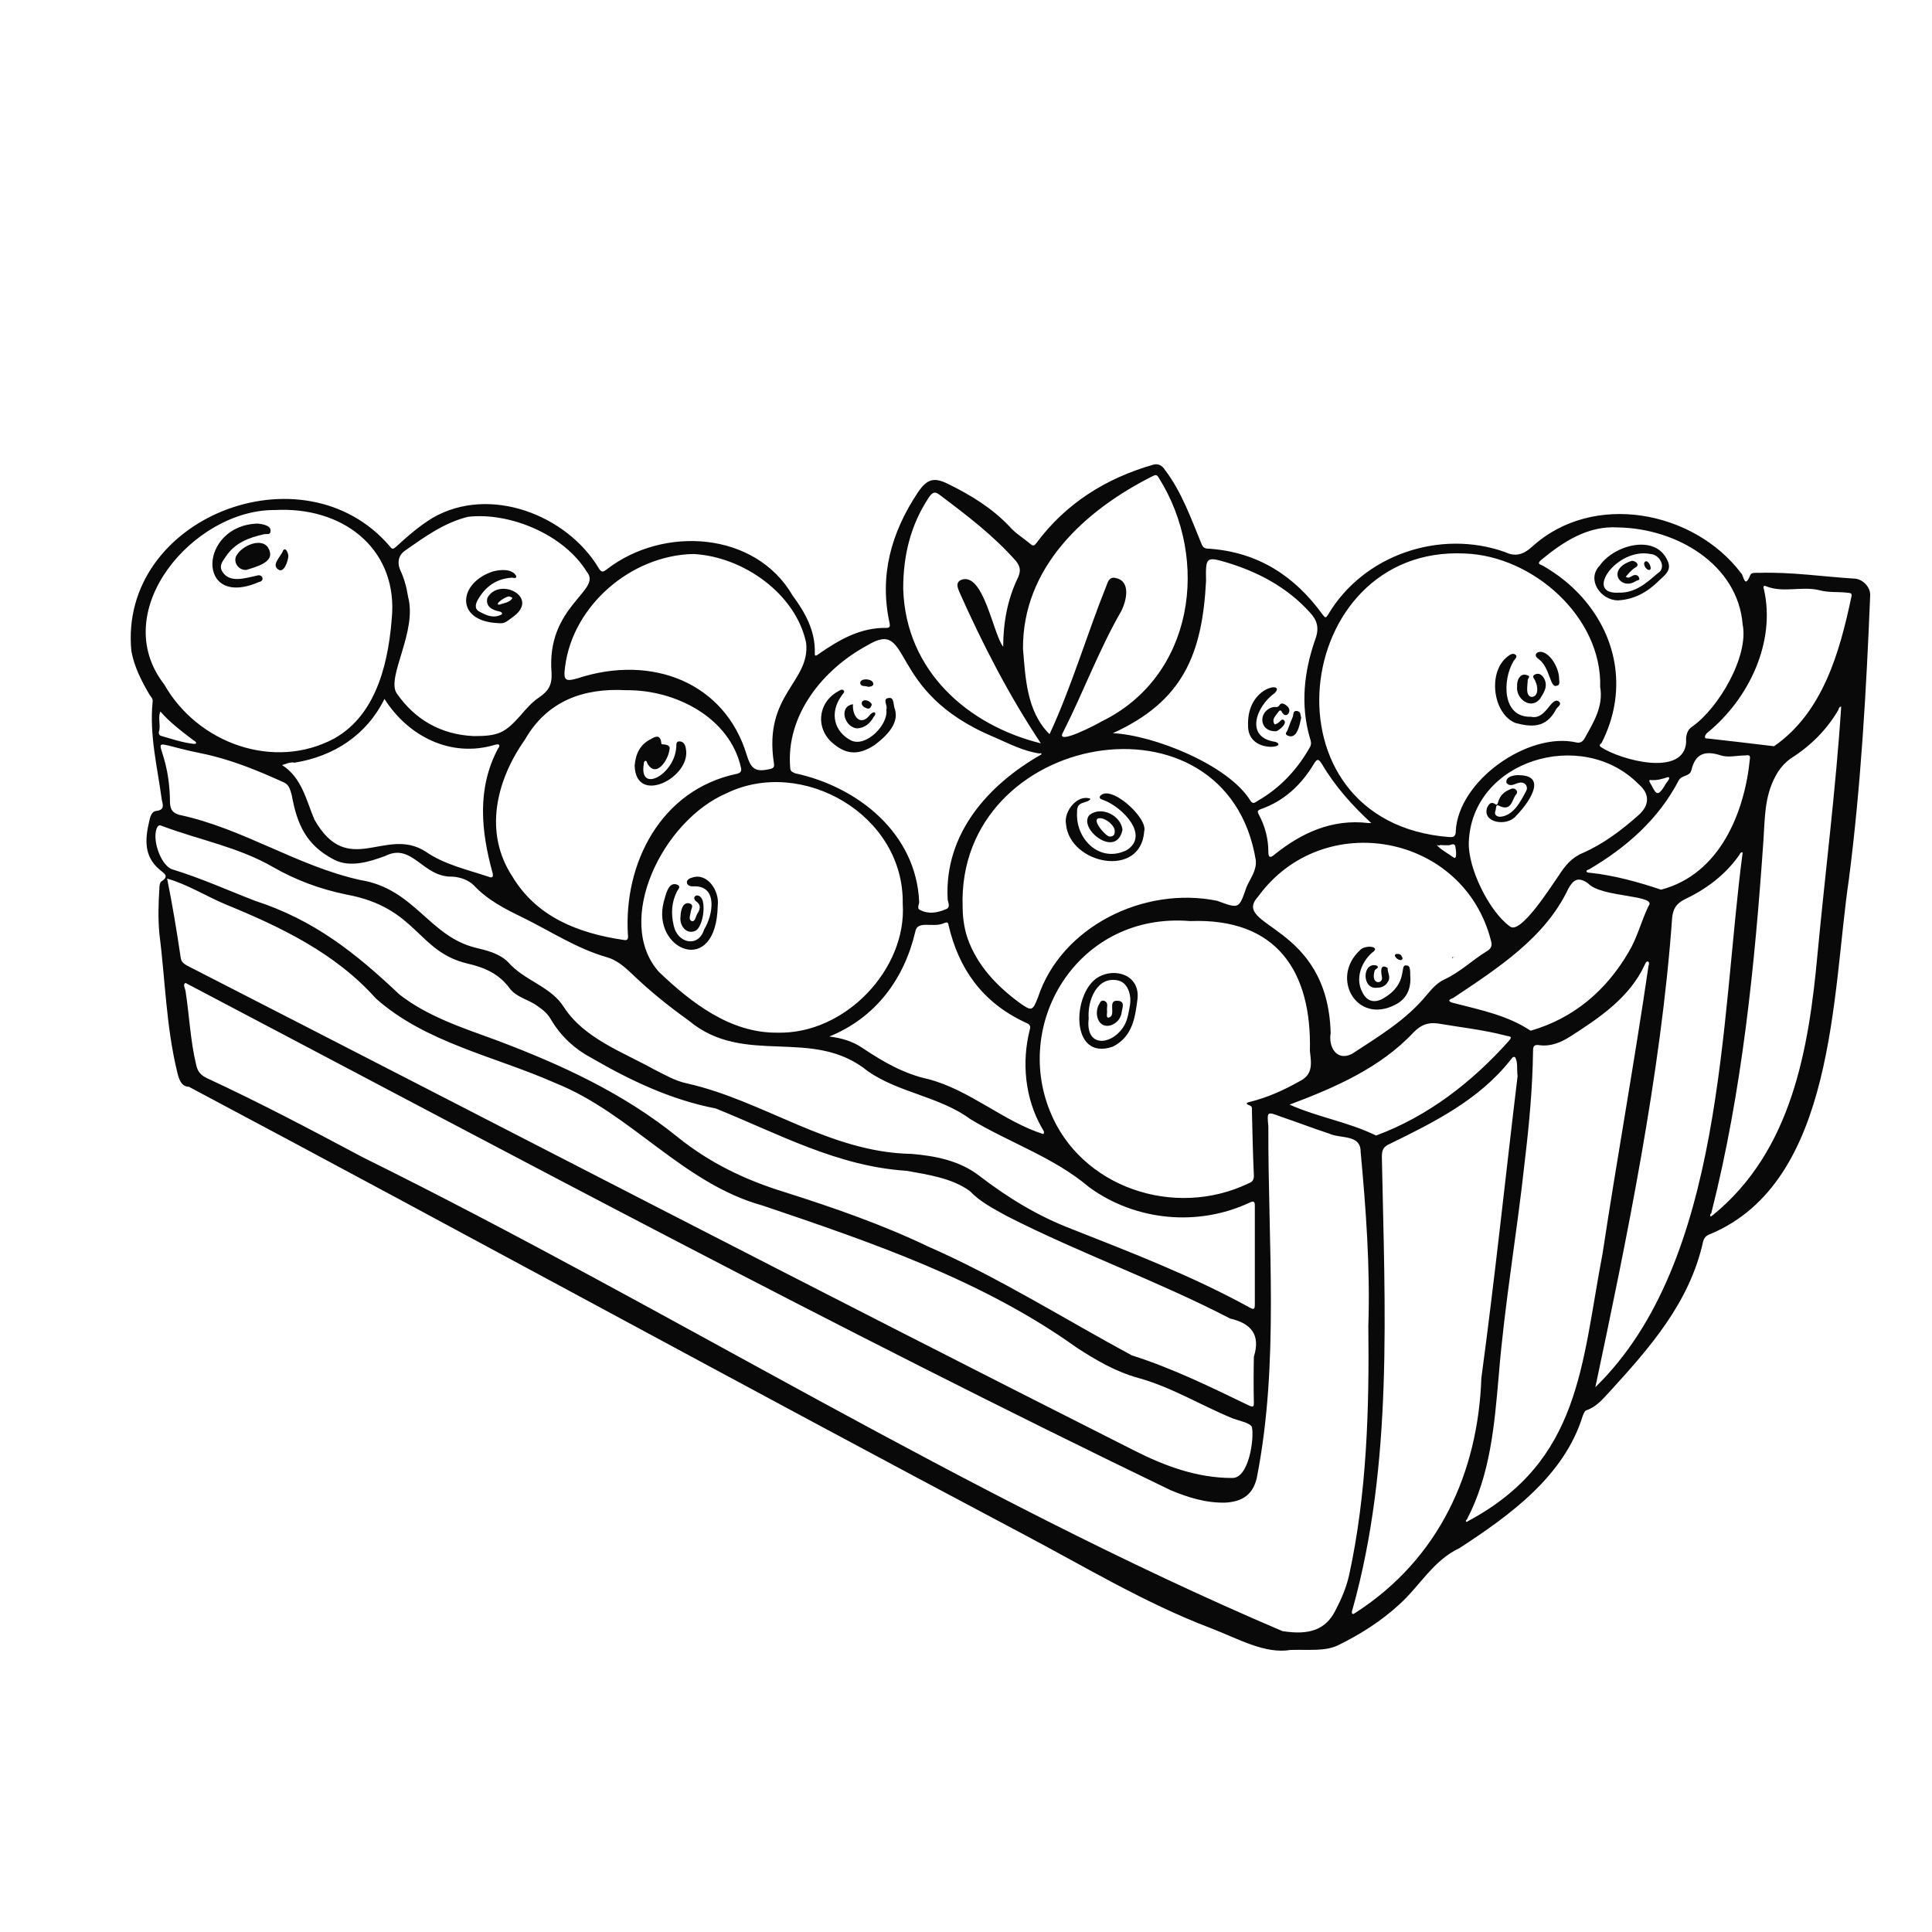 <?xml version="1.0" encoding="UTF-8"?> <svg xmlns="http://www.w3.org/2000/svg" version="1.2" viewBox="0 0 400 400" width="400" height="400"><style>.a{fill:#090909}</style><path fill-rule="evenodd" class="a" d="m267.2 341.6c-5.3 0.9-10.8-2.3-16.5-4.5-13.7-5.2-26.2-12.8-39.1-19.6-57.6-30.5-115.1-62-172.5-92.5-1.6 0-2.1-1.7-2.4-3-2.3-9.4-2.5-19.2-3.7-28.7-0.3-3.1-0.2-6.3 0-9.4 0-0.5 0.1-1.2 0.4-1.4 1.9-1.2 0.3-1.8-0.4-2.5-3.2-2.7-3-6.2-2.1-10 0.2-0.9 0.5-2 1.4-2.1 1.9-0.2 1.4-1.3 1.2-2.3-0.9-6.7-2.6-13.4-1.9-20.3 0.1-0.6-0.3-1-0.6-1.4-1.7-2.9-3.2-5.8-3.8-9.1-2.7-27.6 35.6-42.6 53.5-21.7 0.5 0.7 0.7 0.6 1.3 0.1 2.4-2.2 4.8-4.3 7.6-6 11.8-6.8 27.8-0.6 34.4 10.5 0.6 1 1 0.6 1.6 0.2 11.7-9.1 30.8-7.9 38.5 5.4 2.6 3.5 4.7 7.3 4.6 11.8-0.1 1 0.4 0.6 0.8 0.3 4.2-2.9 8.6-5.5 14-5.4 0.7 0 0.8-0.3 0.7-0.9-2.2-9.9 0.3-18.8 5.8-27.1 1.9-2.8 3.3-3.3 6.3-1.8 4.7 2.3 9.1 5 12.7 8.8 1.2 1.4 2.9 2.4 4.3 3.6 0.7 0.6 0.9 0.3 1.3-0.2 6.1-8.2 14.4-13.4 24.2-16.2 1.1-0.3 1.9 0.3 2.4 1.1 3.5 4.6 5.4 10.1 7.6 15.4 0.3 0.7 0.7 0.9 1.5 0.9 10.1 0.7 17.7 5.6 23.5 13.6 0.6 0.8 0.7 0.8 1.2 0 7.3-12.3 23.1-17.7 36.6-12.9 2.1 1 3.7 0.6 5.6-1.1 12.6-11.5 33.5-7.5 43.3 5.5 0.5 0.4 0.7 3.4 1.9 0.3 0.2-0.5 1.2-0.4 1.9-0.4 6.6-0.2 13.2 0.8 19.7 1.2 1.7 0.1 3.3 1.8 3.2 3.5-0.8 19.6-1.9 39.2-4.4 58.7-3.5 23.5-2.7 62.6-28.7 73.5-0.9 0.3-1.3 0.8-1.5 1.6-2.8 12.6-11 21.9-19.4 31.1-1.4 1.5-2.7 3.1-4.8 3.8-0.4 0.2-0.5 0.7-0.7 1.1-3.8 12.4-14.9 20.5-25.5 27.4-5.5 2.6-8.2 7.8-12.4 11.6-3.9 3.6-8.2 6.3-12.9 8.6-2.7 1.2-5.6 0.8-9.7 0.9zm87.4-90c16.4-13.3 19.9-34.5 21.7-54.1 1.6-17 3.8-34.2 4.9-51.2-0.4 0-0.5 0.4-0.6 0.7-2.4 4.1-5.7 7.4-9.8 10-1.4 1-2.4 2.2-3.2 3.7-2.3 4.2-2.2 8.8-2.5 13.3-1.8 26-4.4 51.9-10.8 77.2q-0.4 0.3-0.1 0.7 0.2-0.2 0.4-0.3zm-24.3 35.6c26.7-26 25.9-76 30.5-110.7-0.5-0.2-0.6 0.5-0.9 0.8-2.9 4-6.7 6.8-11.1 8.9-1.8 0.9-2.4 2-2.6 3.8-2.3 32.3-9.5 67-15.9 97.2zm-26.3 27.7c23.3-12.5 23.4-32.4 27.8-55.4 3-19.8 6.6-39.6 9.5-59.5 0.4-1-0.4-1.4-0.8-0.2-3.1 6.7-9.3 10.9-15.4 14.8-1.9 1.2-4 2.1-6.3 1.8-1.2-0.2-1.4 0.2-1.4 1.2-0.1 7.6-0.8 15.2-1.7 22.7-1.6 14.9-4.2 29.6-5.4 44.5-0.9 10.2-1.7 20.4-6.6 29.8-0.2 0.1-0.3 0.3-0.1 0.5 0.1 0 0.3-0.1 0.4-0.2zm-20.7-40.4c0.4-12.2-0.5-24.2-1.6-36.1 0-3.6-4.2-2.6-6.5-3.7-3.4-1.1-6.7-2.4-10-3.5-2.9-1.1-2.9-1.1-2.6 2-0.1 24.2 2.3 49-2.4 72.8-0.8 3.4-2.9 4.9-6.5 5.1-4.1 0.1-7.8-1.1-11.4-2.6-68.8-33.2-136.4-69.5-203.9-105-0.6 0.3-0.1 1.1 0 1.6 0.8 5.1 1 10.3 2.2 15.3 0.3 1.5 1 2.2 2.2 2.8 11 5.1 21.6 10.7 32.3 16.4 63.9 31.6 124.9 70.2 190.4 98.1 5.6 0.9 9-0.3 11-4.3 1.2-2.3 2.2-4.6 2.8-7.2 3.7-16.9 4.2-34.6 4-51.7zm-28.2 31.5c3.5 0.1 4.6-8.3 4.1-10.5-0.3-0.9-2.5-1.3-3.9-1.8-6.6-2.7-12.7-6.5-19.6-8.4-4.7-1.3-8.8-3.7-12.8-6.3-19.4-13.9-42.5-21.8-65-29.4-16.6-4.6-27.2-19.1-43-25.4-12.4-5.5-26.8-8.3-37.1-17.5-8.4-9.4-19.7-14.8-31.2-19.5-4-1.7-7.8-4.1-12-5.3 1.1 5.4 2 10.9 2.8 16.3 0.1 0.9 0.6 1.3 1.3 1.7 65.4 33.5 130.5 67.3 196.1 100.4 6.3 3.2 13 5.7 20.3 5.7zm4.7-46q0 0 0 0 0-5.2 0-10.3c0-0.8-0.1-1.2-1.1-0.7-10.7 5-23.6 3.8-33.2-3.2-7.3-6.2-16.5-9.2-24.6-14.1-6.4-4.7-14.7-5.4-21.2-9.9-11.5-9.4-25.5-0.8-37.1-10.5-4.2-3-8.3-6.3-12.1-10-1.4-1.3-3-2.6-4.8-3.1-6.3-1.8-11.7-5.4-17.4-8.2-3.7-1.8-7.3-3.6-10.2-6.7-1.1-1.1-2.8-1.7-4.4-1.8-6.2 0.2-8.3-7.1-13.9-4.3-3.2 1.2-7.3 2.5-10.6 0.8-5.8-3-7.7-7.3-8.8-13.4-0.3-1-0.5-2.1-1.6-2.6-5.5-2.5-11.1-4.8-17-6-13.9-2.8-6.7-4.4-6.6 10.3 0.1 1.4 0.6 2 1.9 2.4 13.2 2.8 24.4 10.6 37.5 13.5 11.2 1.8 14.2 11.6 23.8 14 2.5 0.6 5 1.2 6.8 3 3.4 3.9 8.9 5 11.6 9.4 4.2 6.4 12.1 9.2 18.6 12.8 2.2 1.1 4.4 2.4 6.8 2.9 16 3.6 29.5 14.3 46.5 14.6 4.9 0.4 10 1.4 14 4.5 6 4.6 12.2 8.4 19.3 11.1 12.4 4.9 24.9 9.7 36.7 16.2 0.9 0.5 1.1 0.4 1.1-0.7 0-3.3 0-6.7 0-10zm-0.2 20.9c1.4-4.5-0.5-6.9-4.9-7.9-15-7.8-31.1-13.5-46.2-21.2-2.7-1.5-5.5-2.9-7.7-5.2-3.7-2.7-8.7-3.4-13.1-4.2-14.3-0.9-26.6-7.7-39.5-12.9-9.3-1.8-17.7-5.8-25.8-10.5-3.4-1.8-6.2-4.4-8.2-7.7-0.7-1.3-1.7-2.2-2.9-3-1.9-1.4-4.4-1.8-5.8-3.7-2.2-3-5.2-4.3-8.7-5.1-10.5-2.5-10.4-11.6-25.1-14.3-5.4-1.1-10.5-3-15.2-5.7-7.1-4.1-15.2-5.6-22.7-8.4-0.4-0.1-0.8-0.5-1.2 0.1-1.3 2.2 0.6 8 3.1 8.8 5.9 1.8 11.4 4.3 17.1 6.5 12.3 4 20.8 10.8 29.9 19.4 5.9 4.6 13.1 6.9 19.9 9.4 13.6 5.1 26.6 11.1 37.8 20.2 6.6 5.3 13.9 8.8 22 11.3 10.1 3.2 20.2 6.7 29.8 11.3 14.6 6.4 28.2 15 42.1 22.5 8.5 2.7 16.4 6.6 24.3 10.4 0.9 0.4 1 0.2 1-0.5q-0.1-4.8 0-9.6zm-13.2-90.2c-22.8-1.9-36.7 20.5-29 39.4 6.3 15.7 25.7 22.3 41.1 14.9 0.8-0.3 1.1-0.7 1.1-1.6-0.2-4.4-0.3-8.9-0.4-13.3 0-0.5 0.1-1-0.4-1.2-1.4-0.5-0.3-0.7 0.1-0.8 3.6-0.9 6.9-2.4 10.1-4.2 2.9-1.4 2.5-3.7 2.2-6.3 0.4-16.4-6.8-27.6-24.8-26.9zm84.9-48.5c0.4-14.4-13.9-27.1-28-27.6-36.1-1.8-42.9 55.6-3.3 58.7 1 0.1 1.4-0.2 1.4-1.2 0.5-10.5 15-20.6 24.9-18.4 0.8 0.2 1.3-0.1 1.7-0.7 1.9-3.4 4-6.7 3.3-10.8zm-144.4 44.9c0.3-18.5-20.9-30.4-36.4-22.9-13.4 5.7-23.4 26.5-14.1 37 6.7 6.4 14.8 12.7 24.5 12.6 14.1 0.4 26.9-13.2 26-26.7zm127.3 35.7c-0.2-1.6 0.1-2.8-0.5-3.9-0.5-0.3-0.7 0.3-1 0.6-6.5 8.2-15.7 12.8-24.9 17.3-1.4 0.6-1.7 1.3-1.7 2.7 0.6 31.2 2.4 63.5-6.1 93.8-0.1 0.3-0.2 0.7 0 0.8 0.3 0.2 0.5-0.2 0.8-0.3 17.1-11.1 25.2-28.8 25.9-48.5 2.8-20.7 5-41.8 7.5-62.5zm-257.4-117.2c-16.6-0.1-34.7 20.8-22.8 36.1 6.9 12.2 22.7 17.9 35.2 11.2 9.1-5.1 11.4-16.6 12-26.1 0.6-13.4-10.3-22-24.4-21.2zm142.5 82.1c0 1.7 0.2 4.1 1 6.5 2 5.7 6.1 10 10.9 13.5 2.4 1.7 2.6 1.6 3.7-1.2 4.8-14.6 21.9-23.1 37.1-20 4.6 1.7 4.5 1.7 6.1-2.9 0.8-1.8 2.1-3.4 1.9-5.5-6-36.6-61.9-26.7-60.7 9.6zm-69.6-44.8c-8.9-0.5-16.4 2.2-21 10.2-6 8.5-8.6 19.3-2.6 28.4 5 8.3 13.5 11.7 23 13.1 0.9 0.2 1-0.3 0.9-1.1-0.9-14.6 6.7-30 22.6-33.3 0.7-0.2 1-0.5 0.8-1.3-2.3-10.3-13.5-16.1-23.7-16zm-31.6 9.5c5 0 6.4-0.6 9.6-4.2 1.2-1.4 2.4-2.8 3.9-3.8 1.9-1.3 2.7-2.5 2.6-5-1.2-14 10.6-17.1 7.3-21-4.7-7.7-15.9-12.4-24.6-11.4-4.9 1.2-8.9 4.1-12.9 6.9-1.4 0.9-1.9 2.4-1.1 4.2 0.8 1.7 1.3 3.6 1.6 5.5 1.9 7.2-4.5 16.5-2.4 19.9 3.8 5.5 9.2 8.6 16 8.9zm177.4 61.5c-0.5 2.8 1.2 5.9 4.4 4.3 5.5-3.6 11.2-7 15.4-12.1 1.1-1.3 2.2-2.6 3.7-3.3 3.3-1.5 5.9-4.1 8.9-5.9 0.8-0.5 1.1-1.1 0.8-2.1-5.6-22.2-34.8-27.6-48.2-9.2-5.9 6.4 14.4 5.5 15 28.3zm-132-99.2c-12.9 0.3-24.9 10.7-26.5 23.3-0.4 2.9 0 3.2 2.7 2.4 15.4-5 30.4 1 34.9 15.9 0.8 2.6 1.6 3.6 4.4 3 1.2-0.2 1.4-0.4 1.2-1.5-2.1-14.1 7.6-16.6 6.7-24.7-2.1-10.1-13-17.9-23.4-18.4zm46.8 72c0.1 0.3-0.6 1.4 0.2 1.7 1.7 0.9 3.5 0.6 5.2-0.1 1.3-0.4 0.5-1.5 0.5-2.2-0.7-13.4 8.3-23.6 19.4-29.9 0.1-0.4-0.3-0.2-0.4-0.2-3.4-0.5-6.4-2.1-9.4-3.4-22.6-9.4-16.6-24.8-26.2-19-9.3 5-16.9 14.5-16 25.3 0 0.8 0.4 0.9 1 1.2 13.1 2.8 25.1 12.5 25.7 26.6zm21.5-52.4c0.5 5.8 0.7 13 5.5 17.7 4.6-9.9 7.7-20.6 11.8-30.8 0.3-0.9 0.7-1.9 2-1.5 3.1 0.7 2.1 4.8 1 6.9-4.6 8-7.8 16.7-12 25-1.8 3 7.3-1.8 7.9-2.2 19.2-9.3 22.6-33.5 11.9-50.5-0.4-0.7-0.7-0.6-1.3-0.3-14.1 7.1-26.9 18.9-26.8 35.7zm123.2-25.1c-6.2-0.4-11.3 2.9-16 6.8-0.9 0.8 0 0.9 0.4 1.1 3.1 1.8 5.8 3.9 8.2 6.6 7.6 8.6 9.2 19.9 4 30.1-0.2 0.2-0.7 0.5-0.1 0.9 3.9 2.6 17.2 6.3 17.6-1.1-0.1-1.3 0.2-2.5 1.3-3.2 5.4-3.8 11.7-14.5 10.4-21.1-1-12.4-13.6-19.9-25.8-20.1zm-85.3 11.1c-0.8 15.2-4.8 24.9-19.3 31.5 8.5 0.4 24 6.6 28.5 14 0.5 0.8 1 0.3 1.5 0 4.7-2.7 8.2-6.5 10.8-11.1 0.4-0.7 0.2-1.3 0-1.9-2-6.9-1.2-13.8 1.1-20.4 0.9-2.4 0.4-4-1.1-5.6-4.7-5.2-10.7-8.4-17.4-10.4-4.1-1.2-4.2-1-4.1 3.9zm-188.7 37.6c-1-0.2-1.8 0.3-2.6 0.5 4.1 2.6 5 7.3 6.7 11.3 7 12.3 14.7 1.3 23 6.6 3.9 2.7 8.5 3.7 13 5.2 0.7 0.3 1.1 0.2 0.9-0.7-2.4-8.7-3.3-17.5 1.1-25.8 0.5-0.6 0.4-1.1-0.6-0.8-9.3 2.8-18.1-1.9-22.9-9.5-3.7 7.5-10.5 11.9-18.6 13.2zm152.2 55.3c0.4-1.1-0.5-1.3-1.1-1.6-8.7-4.1-13.6-11-15.7-20-0.1-0.7-0.3-0.7-0.9-0.5-2.2 1.1-5.6-0.7-6 1.8-2.3 9.8-8.2 17.8-17.8 21.7 2.5 0.3 4.9 1 6.9 2.4 4.2 2.8 8.5 5.3 13.5 6.4 8.6 2.2 15.7 8.8 23.9 11.4 0.4-0.4-0.1-0.9-0.3-1.3-3.5-6.1-4.2-13.6-2.5-20.3zm90.9-38.8c-0.2 5.3 4.2 14.3 8.5 17.4 2.2 1.9 8.8-8.7 10.1-10.5 1.3-2 2.6-3.7 5-4.7 4.3-1.9 8-4.7 11.5-7.8 2.3-2 2.5-4.4 0-6.5-11.7-11.8-34.5-4.9-35.1 12.1zm-117.1-52.5c0.5 17.1 13.5 28.3 28.5 32-6.6-9.9-12.1-20.6-16.9-31.4-0.3-0.8-0.8-1.8 0.3-2.4 4.7-2 6.7 11.2 8.8 13.8 0-5 0.9-9.9 3.1-14.4 0.6-1.4 0.4-2.3-0.5-3.4-4.6-5.2-10.1-9.4-15.7-13.6-1.1-0.9-1.6-0.5-2.3 0.5-3.7 5.6-5.3 11.8-5.3 18.9zm129.9 91.5c9-2.6 15.7-8.4 20.3-16.3 1.8-3 2.6-6.4 4.1-9.5 2-2.4-9.7-1.7-12.5-4.7-2.1-1.5-3.1-0.7-4.1 1.1-4.8 10.2-14.7 16.5-23.8 22.6-1.1 0.4-1.2 0.8 0.2 1.1 5.4 1.4 11 2.5 15.8 5.7zm50.4-58.9c10.1-7 13.6-19.5 16-30.9 0.3-1-0.5-0.8-1-0.9-1.8-0.2-3.8 0-5.6-0.5-3.7-0.9-7.4 0.6-11-0.8-0.6-0.3-0.7 0.1-0.5 0.6 2.5 10.9-3.1 22.7-11.7 29.7-0.5 0.4-0.9 1.3 0.1 1.2 4.4 0.5 8.8 1 13.7 1.6zm-82.4 80.6c10.8-4 19.9-11.1 27.5-19.6 1-1.1-0.2-0.9-0.7-1.1-4.6-1.2-9.3-1.7-14-2.5-2.2-0.3-3.6 0.4-5 1.8-6.9 7.4-16.4 11.5-25.7 15 5.8 2.6 12.2 3.6 17.9 6.4zm59-50.9c12.2-3.2 17.3-16 18.4-27.1 0.1-0.8-0.3-0.8-0.9-0.7-1.7 0-3.6 0.5-5.1 0-3.4-1.1-5.3-0.3-6.1 3-0.3 1.4-1.9 1-2.6 2.1-4.2 8.1-10.8 13.9-18.6 18.5-0.8 0.2-0.7 0.7 0.2 0.7 4.9 0.5 10.3 2 14.7 3.5zm-60.6-13.8c0 0 0.3 0 0.6 0-3.9-3.6-7.5-7.6-10.2-12.2-0.7-1.1-1-1.2-1.7 0-2.6 4.3-6.1 7.6-10.9 9.3-0.8 0.3-0.8 0.5-0.5 1.1q2 3.7 2 7.8c0 1.3 0.5 1.2 1.3 0.5 5.5-4.4 11.8-7.4 19.4-6.5zm-243.3-16.4c0.9 0.1 0.7-0.4 0.1-0.7-2.5-1.9-4.9-3.7-6.9-6-0.5 1.2 0 2.5-0.2 3.8-0.1 0.4-0.4 1.1 0.5 1.3 2.1 0.6 4.1 1.3 6.5 1.6zm305.3 6.9c-1.2 0.4-2.3 0.7-3.5 0.6-0.5-0.1-0.3 0.3-0.2 0.5 1.2 2.1 1.4 3.4 3.1 0.6 0.1-0.4 1.5-1.7 0.6-1.7zm-46.3 14.1c-0.5 0-0.9-0.1-0.9 0-0.2 0.2-1-0.3-0.4 0.2 0.9 0.9 2.1 1.5 3.2 2.3 0.9 0.7 0.5-1.9 0.4-2.3-0.2-0.7-0.8-0.3-1.3-0.2-0.4 0-0.8 0-1 0z"></path><path fill-rule="evenodd" class="a" d="m235.5 206.9c-0.5 3.8-1 7.7-5.1 9.8-9 3.1-8.4-11.3-3-14.4 3.4-2 8.7-0.5 8.1 4.6zm-10.1 4c-0.7 5.9 4.4 5.6 7 2 1-1.4 1.2-2.9 1.5-4.5 0.5-2.5-0.5-5-2.4-5.4-4.4-1-6.4 4.2-6.1 7.9z"></path><path class="a" d="m317 148.4c3.1 0.7 4.1-4.2 5.7-3.2 0.8 0.6-0.2 1.1-0.5 1.6-2.1 4.1-5.3 3.7-8.4 2.9-4.6-1.8-5.8-10.1-2-13.5 0.6-0.5 1.3-1.1 1.9-0.7 0.7 0.5-0.2 1-0.4 1.5-2.2 3.7-2.4 11.6 3.7 11.4z"></path><path class="a" d="m314.1 142.1c-0.1-1.2 0.6-2.9 2.1-2.3 0.8 0.2 0.1 0.7 0.1 1 0 1-0.6 3.4 0.9 3.5 1.4-0.2 1.2-2.2 0.7-3.2-0.1-0.5-1-1.1 0-1.5 0.7-0.3 1.3 0.1 1.7 0.7 1 1.7 0.1 3-0.7 4.3-1.9 2.5-5.1 0.1-4.8-2.5z"></path><path class="a" d="m322.8 140.6c0 0.5 0.3 1.3-0.6 1.4-1.3 0.4-1.3-3.9-3.7-5.6-1.3-0.9 0-1.8 1.1-1.3 1.6 0.6 3.2 3.3 3.2 5.5z"></path><path class="a" d="m148.6 187.5c-0.3 15-13.7 9.2-11.2-0.7 0.4-1.3 0.9-4.5 2.9-3.6 0.7 0.4 0.1 0.9-0.1 1.3-1.2 2.3-1.3 4.7-0.7 7.2 0.8 3.6 5.1 4.6 6.3 0.7 1.8-2.9 2.9-9-2.1-8.9-1.7 0.2-2.1-1.4-0.4-1.8 3.1-1.1 5.7 2.7 5.3 5.8z"></path><path class="a" d="m140.9 189.7c0-0.8 0.3-2.9 1.7-2.7 1.3 0.3 0.4 1.2 0.4 1.9-0.1 0.6-0.5 1.5 0.2 1.8 0.7 0.2 0.8-0.8 1.1-1.4 0.6-0.9 1-1.9-0.2-2.7-1-0.9 0.3-1.8 1.1-0.7 1 1.4 0.3 6-1.2 6.8-1.9 0.9-3.4-1.1-3.1-3z"></path><path class="a" d="m53.4 108.4c0.7 0.1 2.8 0.3 2.6 1.6 0 0.8-0.8 0.5-1.3 0.6-3.2 0.7-6.1 1.8-8 4.7-0.6 0.9-1.4 1.8-0.7 3 1.5 2.5 4.7 1.4 7.1 0.9 1.3-0.5 1.8 1.1 0.5 1.3-13.1 5.7-12.5-11.8-0.2-12.1z"></path><path class="a" d="m51 118c-1.8 0.1-2.9-1.9-1.9-3.2 1.4-2.2 6.1-3.9 6.8-0.4 0.5 2.2-3.4 3.1-4.9 3.6z"></path><path class="a" d="m59.7 115.1c0 0.9-0.9 3.7-2.1 2.8-1.5-1 0.6-2.7 1-3.9 0.6-0.9 1.1 0.7 1.1 1.1z"></path><path class="a" d="m236.9 172.1c-0.7 9.9-15.5 6.8-16.2-1.5-0.5-2.7 2.5-6.3 5.1-5.2-0.8 1.1-2.9 0.3-2.8 2.7-0.4 5.6 4.7 10.7 10.3 7.9 4.8-3.1-1-8.9-4.7-10.3-0.4-0.2-1-0.2-0.9-0.8 2-2.8 10 4.4 9.2 7.2z"></path><path fill-rule="evenodd" class="a" d="m232.4 171.8c-1.3 6.2-9.4-0.4-6.8-3.1 2.5-1.9 6.5 0.2 6.8 3.1zm-4.7-2.4c-2.1 0 1.4 4 2.1 3.8 0.8 0 1-0.5 1-1.1 0-1.2-1.8-2.7-3.1-2.7z"></path><path class="a" d="m131.4 158.5c0.2-2.4 1.1-4.4 3.4-5.5 0.8-0.5 1.9-1 2.1 0.7 0 0.2 0.1 0.4 0.1 0.4 0.9 0 1.9 0.2 1.6 1.1-0.2 2.1-2.8 6.1-4.6 2.8-0.1-0.7-0.7-0.6-0.7 0.1-1.1 6.3 6.3 2.3 6.7-3.3 0.1-0.5-0.2-1.4 0.8-1.3 0.8 0.1 1.1 0.8 1.2 1.5 1.2 5.9-10.4 11.9-10.6 3.5z"></path><path fill-rule="evenodd" class="a" d="m102.9 129c-8.8-0.5-8-8.4-0.8-10.7 1.5-0.4 4-0.6 4.8 1 0 0.6-0.6 0.3-0.9 0.3-3.2 0.2-5.4 1.8-6.9 4.3-0.6 0.9-1 2.1 0.1 2.7 1.3 0.7 2.8 1.5 4.5 0.7 0.5-0.2 0.2-0.6-0.3-0.7-1.5-0.3-2.9-1-2.5-2.8 2.4-4.4 10.7-0.3 5.6 3.7-2.1 1.6-2.1 1.6-3.6 1.5zm2.6-5.5c-0.6-0.2-3.4 1.7-2.1 1.7 1-0.4 2.1-0.4 2.7-1.4q-0.3-0.2-0.6-0.3z"></path><path class="a" d="m292 202.4c0.1 2.5-0.9 4.5-3.1 5.6-8 4.2-13.5-5.5-7.4-11.2 1-1.3 4.7-0.9 2.5 0.5-2.4 2.2-3.3 5.5-2 8 0.9 2 2.5 2.5 4.4 1.4 5.4-3.1 3.2-7.2 4.8-6.8 1-0.1 0.7 1.8 0.8 2.5z"></path><path class="a" d="m285.1 204.5c-3.2 0.4-3.1-5.4-0.1-4.6 0.8 0.5-0.4 0.7-0.4 1.1-0.9 3 1.9 2.8 1.5 1.2-0.2-1-0.4-2.8 1.2-1.8-0.1 0.9 0.7 1.8 0.1 2.8-0.5 0.9-1.3 1.3-2.3 1.3z"></path><path class="a" d="m290.4 198.4c-0.2 0.9-1.6 0-1.6-0.6 0-0.3 0.4-0.3 0.6-0.3 0.7 0 0.8 0.5 1 0.9z"></path><path class="a" d="m300.9 198.2q0.1-0.1 0.2-0.1c-0.1-0.1-0.1 0-0.2 0.1z"></path><path class="a" d="m300.9 198.2q-0.1 0-0.3 0 0.1 0.1 0.1 0.2 0.1-0.1 0.2-0.2c0 0 0 0 0 0z"></path><path class="a" d="m183.5 146.9c0.4-0.8-1-2.3 0.6-2.4 1.1-0.1 0.8 1.5 1.2 2.4 0.9 3-2 5.7-4.3 7.4-3.1 2-5.6 2-8.3-0.2-3.9-3-3.5-8.5 0.7-10.9 0.4-0.2 0.9-0.7 1.3-0.2 0.3 0.3-0.3 0.7-0.5 1.1-2.5 3.5-1.5 7.4 2 9.2 3.1 1.5 7.8-3.3 7.3-6.4z"></path><path class="a" d="m177.5 150.8c-2.6-0.1-4-4.5-0.9-5-0.2 2.5 1.6 4.8 3.6 2.1 0.9-0.9 1.4-0.2 0.7 0.5-0.7 1.3-1.8 2.3-3.4 2.4z"></path><path class="a" d="m179.7 142.2c-0.5-0.3-1.5 0.1-1.6-0.8 0-1.1 2.6-0.9 2.7 0.1 0.1 0.5-0.5 0.7-1.1 0.7z"></path><path class="a" d="m180.5 145.9c-0.2 0.6-0.5 0.9-0.9 0.8-0.5-0.2-1.2-0.4-1.2-1.2 0.3-1 1.9-0.4 2.1 0.4z"></path><path fill-rule="evenodd" class="a" d="m335 124.3c-3.6 0-6.6-4.3-3.8-7.2 3-4.3 11.7-6.7 14.1-0.9 0.8 1.8-0.5 2.8-1.7 3.9-2.3 2.3-5 4-8.6 4.2zm0.2-1.6c3.3 0.1 5.7-2 8-4 1.9-1.1 0.5-3.9-1.5-4-7-1.4-13.9 8.5-6.5 8z"></path><path class="a" d="m258.4 150.2c-0.3-8.2 8-9.2 5.5-6.7-3.8 2.7-6.3 9.2 0.2 10.1 2.9 1.2-5.8 2.5-5.7-3.4z"></path><path class="a" d="m264.2 151.4c-3.7 0.1-3.7-4.3-0.6-5 0.5-0.1 0.9 0.2 1.3-0.4 0.4-0.7 1.2-0.2 1.7 0.3 1 1-0.4 2.7-1.2 1.1-0.3-0.6-0.6-0.2-0.8 0.1-0.5 0.7-1.3 1.4-0.8 2.3 0.1 0.4 0.5 0 0.8-0.1 0.4-0.3 0.9-1.1 1.3-0.5 0.6 0.7-1.2 2.1-1.7 2.2z"></path><path class="a" d="m269.4 148.6c-0.3 1.3-0.8 4.6-2.8 3.7-0.8-0.4-0.1-0.8 0-1.2q0.5-1.4 1.1-2.8c0.1-0.4 0-1.2 0.8-1.1 0.9 0.1 0.7 0.9 0.9 1.4z"></path><path class="a" d="m314.7 160.5c6 0.2 1.3 6.3-0.8 8.4-1.8 2.3-7.1 1.5-6-1.7 0.4-0.8 0.8-1.3 1.7-0.7 0.9 0.6 0-1.9 3.1-3.1 0.9-0.5 1.9 0.4 1.1 1.2-0.8 1.1-0.9 3.5-3.5 2.2-0.7-0.4-0.5 0.7-0.7 1.1-0.3 0.8 0.3 1.2 1 1.2 2.7-0.2 4.2-3.1 5.3-5.2 0.7-1.1-0.3-2.2-1.5-1.8-0.9 0.2-1.7 0.9-2.5 0-0.3-1.4 1.8-1.7 2.8-1.6z"></path><path class="a" d="m229.2 209.3c0.1 0.3-0.3 1.4 0.3 1.4 1.8-0.4-0.4-3.7 1.9-3.5 1.7 0.1 0.9 1.5 0.8 2.6-0.3 1.3-1.1 2.1-2.3 2.5-2.7 0.7-3.5-2.8-2.2-4.6 0.1-0.4 0.5-0.6 0.9-0.5 1 0.4 0.5 1.2 0.6 2.1z"></path><path class="a" d="m337.9 116.1c1 0.1 1.7 1 0.5 1.5-0.7 0.5-1.3 1.2-1.8 1.8 0.6 0.5 1.1-0.1 1.6-0.3q0.8-0.2 1.1 0.4c0.4 0.7-0.3 0.6-0.6 0.8-3.2 2.1-6.3-2.5-0.8-4.2z"></path><path class="a" d="m340.8 116.2c0.7 0 1.4 1.9 0.6 1.8-0.7 0-1.5-1.6-0.6-1.8z"></path></svg> 